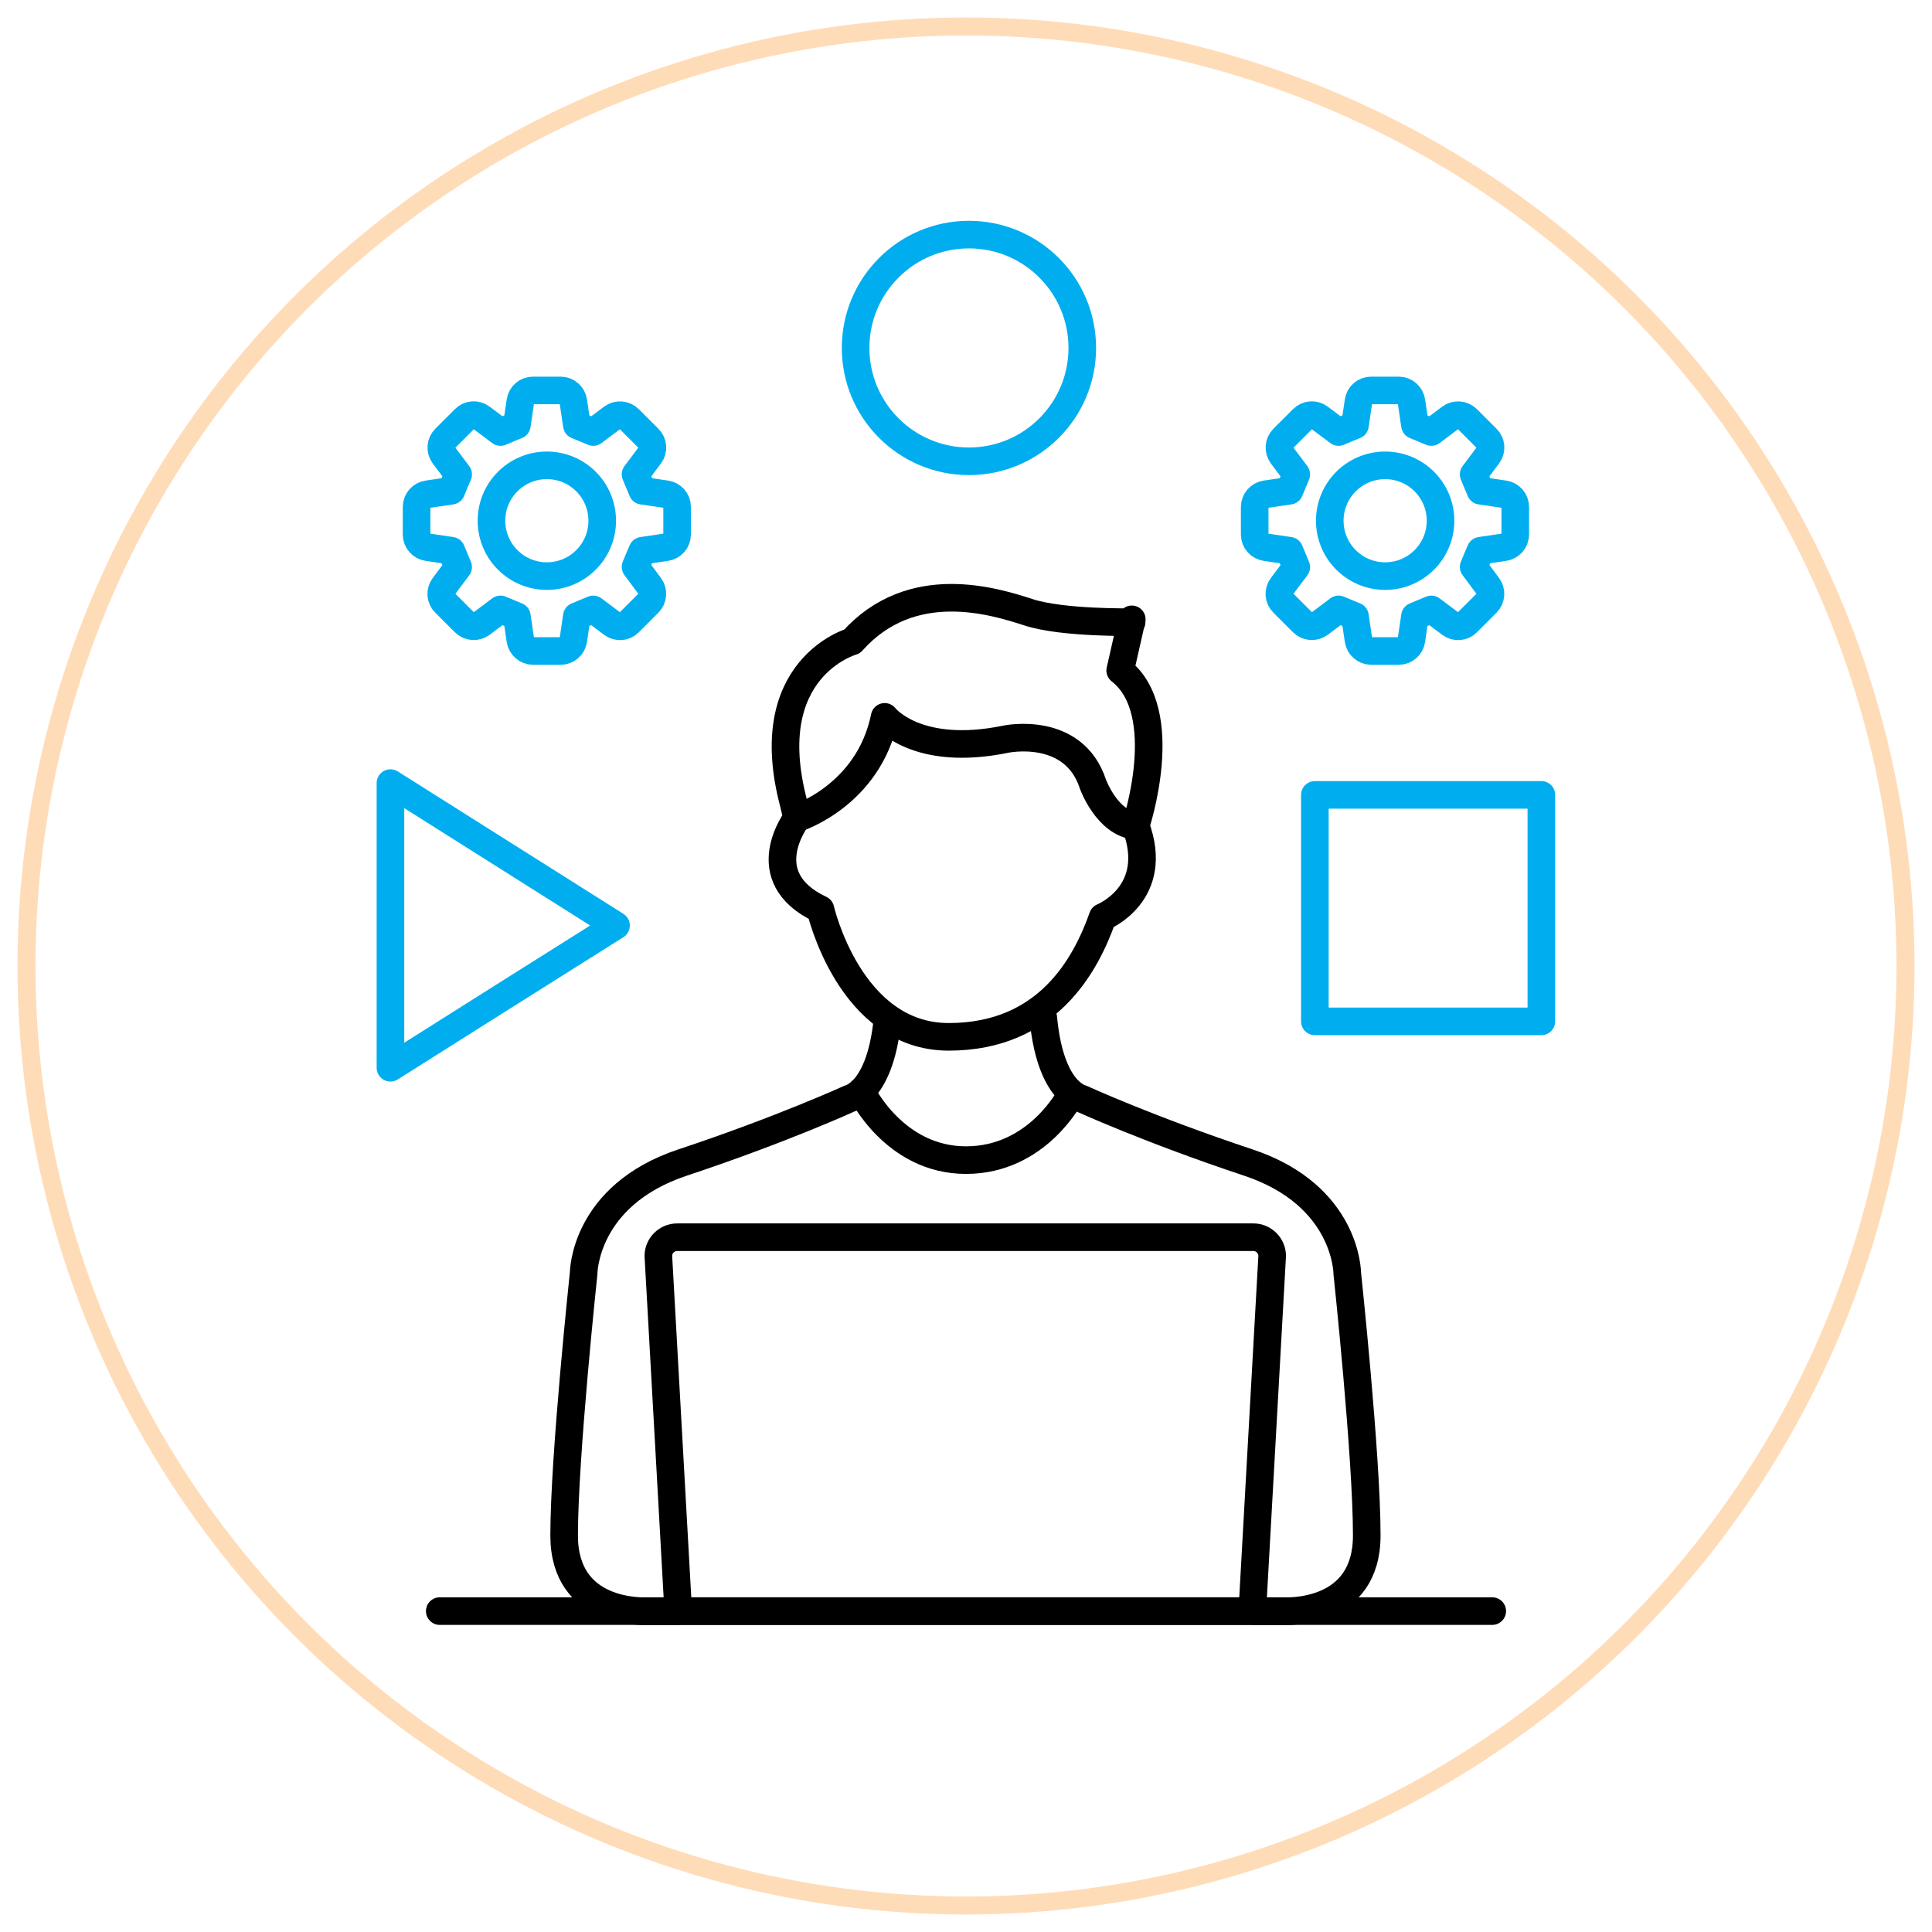 <svg xmlns="http://www.w3.org/2000/svg" id="Layer_1" data-name="Layer 1" viewBox="0 0 105 105"><defs><style>      .cls-1 {        stroke: #ffdcb8;        stroke-miterlimit: 10;        stroke-width: .98px;      }      .cls-1, .cls-2, .cls-3 {        fill: none;      }      .cls-2 {        stroke: #000;      }      .cls-2, .cls-3 {        stroke-linecap: round;        stroke-linejoin: round;        stroke-width: 1.5px;      }      .cls-3 {        stroke: #00aeef;      }    </style></defs><circle class="cls-1" cx="52.5" cy="52.5" r="51.06"></circle><g><path class="cls-2" d="M68.07,87.56h-31.21l-1.08-19.3c0-.56.46-1.02,1.02-1.02h31.32c.56,0,1.02.46,1.02,1.02l-1.08,19.3Z"></path><path class="cls-2" d="M61.5,33.81s-3.73.07-5.59-.53c-1.86-.6-6.37-2.04-9.6,1.58,0,0-5.14,1.44-3.17,8.83l.18.77s-2.46,3.2,1.27,4.96c0,0,1.58,6.93,6.97,6.93s7.46-3.94,8.37-6.51c0,0,3.17-1.27,1.79-4.96,0,0,2.06-6.17-.84-8.44l.63-2.78"></path><g><path class="cls-2" d="M48.24,55.31c-.21,2.29-.84,3.4-1.35,3.92-.39.4-.71.47-.71.47,0,0-3.69,1.69-9.08,3.48-5.38,1.79-5.38,6.02-5.38,6.02,0,0-1.06,9.94-1.06,14.25s4.27,4.12,4.62,4.12h1.43"></path><path class="cls-2" d="M56.7,55.31c.21,2.29.84,3.4,1.35,3.92.39.4.71.47.71.47,0,0,3.69,1.69,9.08,3.48,5.38,1.79,5.38,6.02,5.38,6.02,0,0,1.06,9.94,1.06,14.25,0,4.31-4.27,4.12-4.62,4.12h-1.43"></path></g><path class="cls-2" d="M46.81,59.31s1.78,3.74,5.69,3.74,5.69-3.54,5.69-3.54"></path><path class="cls-2" d="M43.31,44.47s3.9-1.23,4.77-5.51c0,0,1.71,2.22,6.6,1.21,0,0,3.67-.77,4.72,2.45,0,0,.77,2.12,2.31,2.26"></path><line class="cls-2" x1="23.9" y1="87.56" x2="81.1" y2="87.56"></line></g><g><rect class="cls-3" x="71.46" y="43.2" width="12.31" height="12.31"></rect><polygon class="cls-3" points="33.48 50.3 27.35 54.16 21.22 58.03 21.22 50.3 21.22 42.56 27.35 46.43 33.48 50.3"></polygon><circle class="cls-3" cx="52.66" cy="18.91" r="6.16"></circle></g><g><g><path class="cls-3" d="M36.2,26.86l-1.29-.19c-.16-.39-.21-.49-.37-.89l.78-1.04c.21-.28.18-.67-.07-.91l-1.06-1.06c-.25-.25-.64-.27-.91-.07l-1.04.78c-.39-.16-.5-.21-.89-.37l-.19-1.29c-.05-.34-.34-.6-.69-.6h-1.5c-.35,0-.64.25-.69.6l-.19,1.29c-.39.16-.5.2-.89.37l-1.04-.78c-.28-.21-.67-.18-.91.07l-1.06,1.06c-.25.25-.27.63-.07.91l.78,1.04c-.16.39-.21.5-.37.89l-1.29.19c-.34.05-.6.34-.6.69v1.5c0,.35.26.64.6.69l1.29.19c.16.39.21.5.37.89l-.78,1.04c-.21.28-.18.67.07.91l1.06,1.06c.25.25.64.27.91.07l1.04-.78c.39.16.5.21.89.37l.19,1.29c.05.34.35.6.69.6h1.5c.35,0,.64-.26.69-.6l.19-1.29c.39-.16.5-.21.89-.37l1.04.78c.28.21.67.18.91-.07l1.06-1.06c.25-.25.27-.64.07-.91l-.78-1.05c.16-.39.2-.49.37-.88l1.29-.19c.34-.05.6-.34.6-.69v-1.5c0-.35-.26-.64-.6-.69Z"></path><circle class="cls-3" cx="29.72" cy="28.3" r="3.01"></circle></g><g><path class="cls-3" d="M81.75,26.86l-1.29-.19c-.16-.39-.21-.49-.37-.89l.78-1.04c.21-.28.18-.67-.07-.91l-1.06-1.06c-.25-.25-.64-.27-.91-.07l-1.04.78c-.39-.16-.5-.21-.89-.37l-.19-1.29c-.05-.34-.34-.6-.69-.6h-1.5c-.35,0-.64.25-.69.6l-.19,1.29c-.39.16-.5.2-.89.37l-1.04-.78c-.28-.21-.67-.18-.91.07l-1.06,1.06c-.25.25-.27.63-.07.91l.78,1.04c-.16.39-.21.5-.37.89l-1.29.19c-.34.05-.6.34-.6.69v1.5c0,.35.26.64.6.69l1.29.19c.16.39.21.5.37.89l-.78,1.04c-.21.28-.18.67.07.91l1.06,1.06c.25.25.64.27.91.07l1.04-.78c.39.16.5.21.89.37l.19,1.29c.05.34.35.6.69.6h1.5c.35,0,.64-.26.69-.6l.19-1.29c.39-.16.5-.21.89-.37l1.04.78c.28.21.67.18.91-.07l1.06-1.06c.25-.25.27-.64.07-.91l-.78-1.05c.16-.39.2-.49.37-.88l1.29-.19c.34-.05.6-.34.6-.69v-1.5c0-.35-.26-.64-.6-.69Z"></path><circle class="cls-3" cx="75.28" cy="28.3" r="3.01"></circle></g></g></svg>
